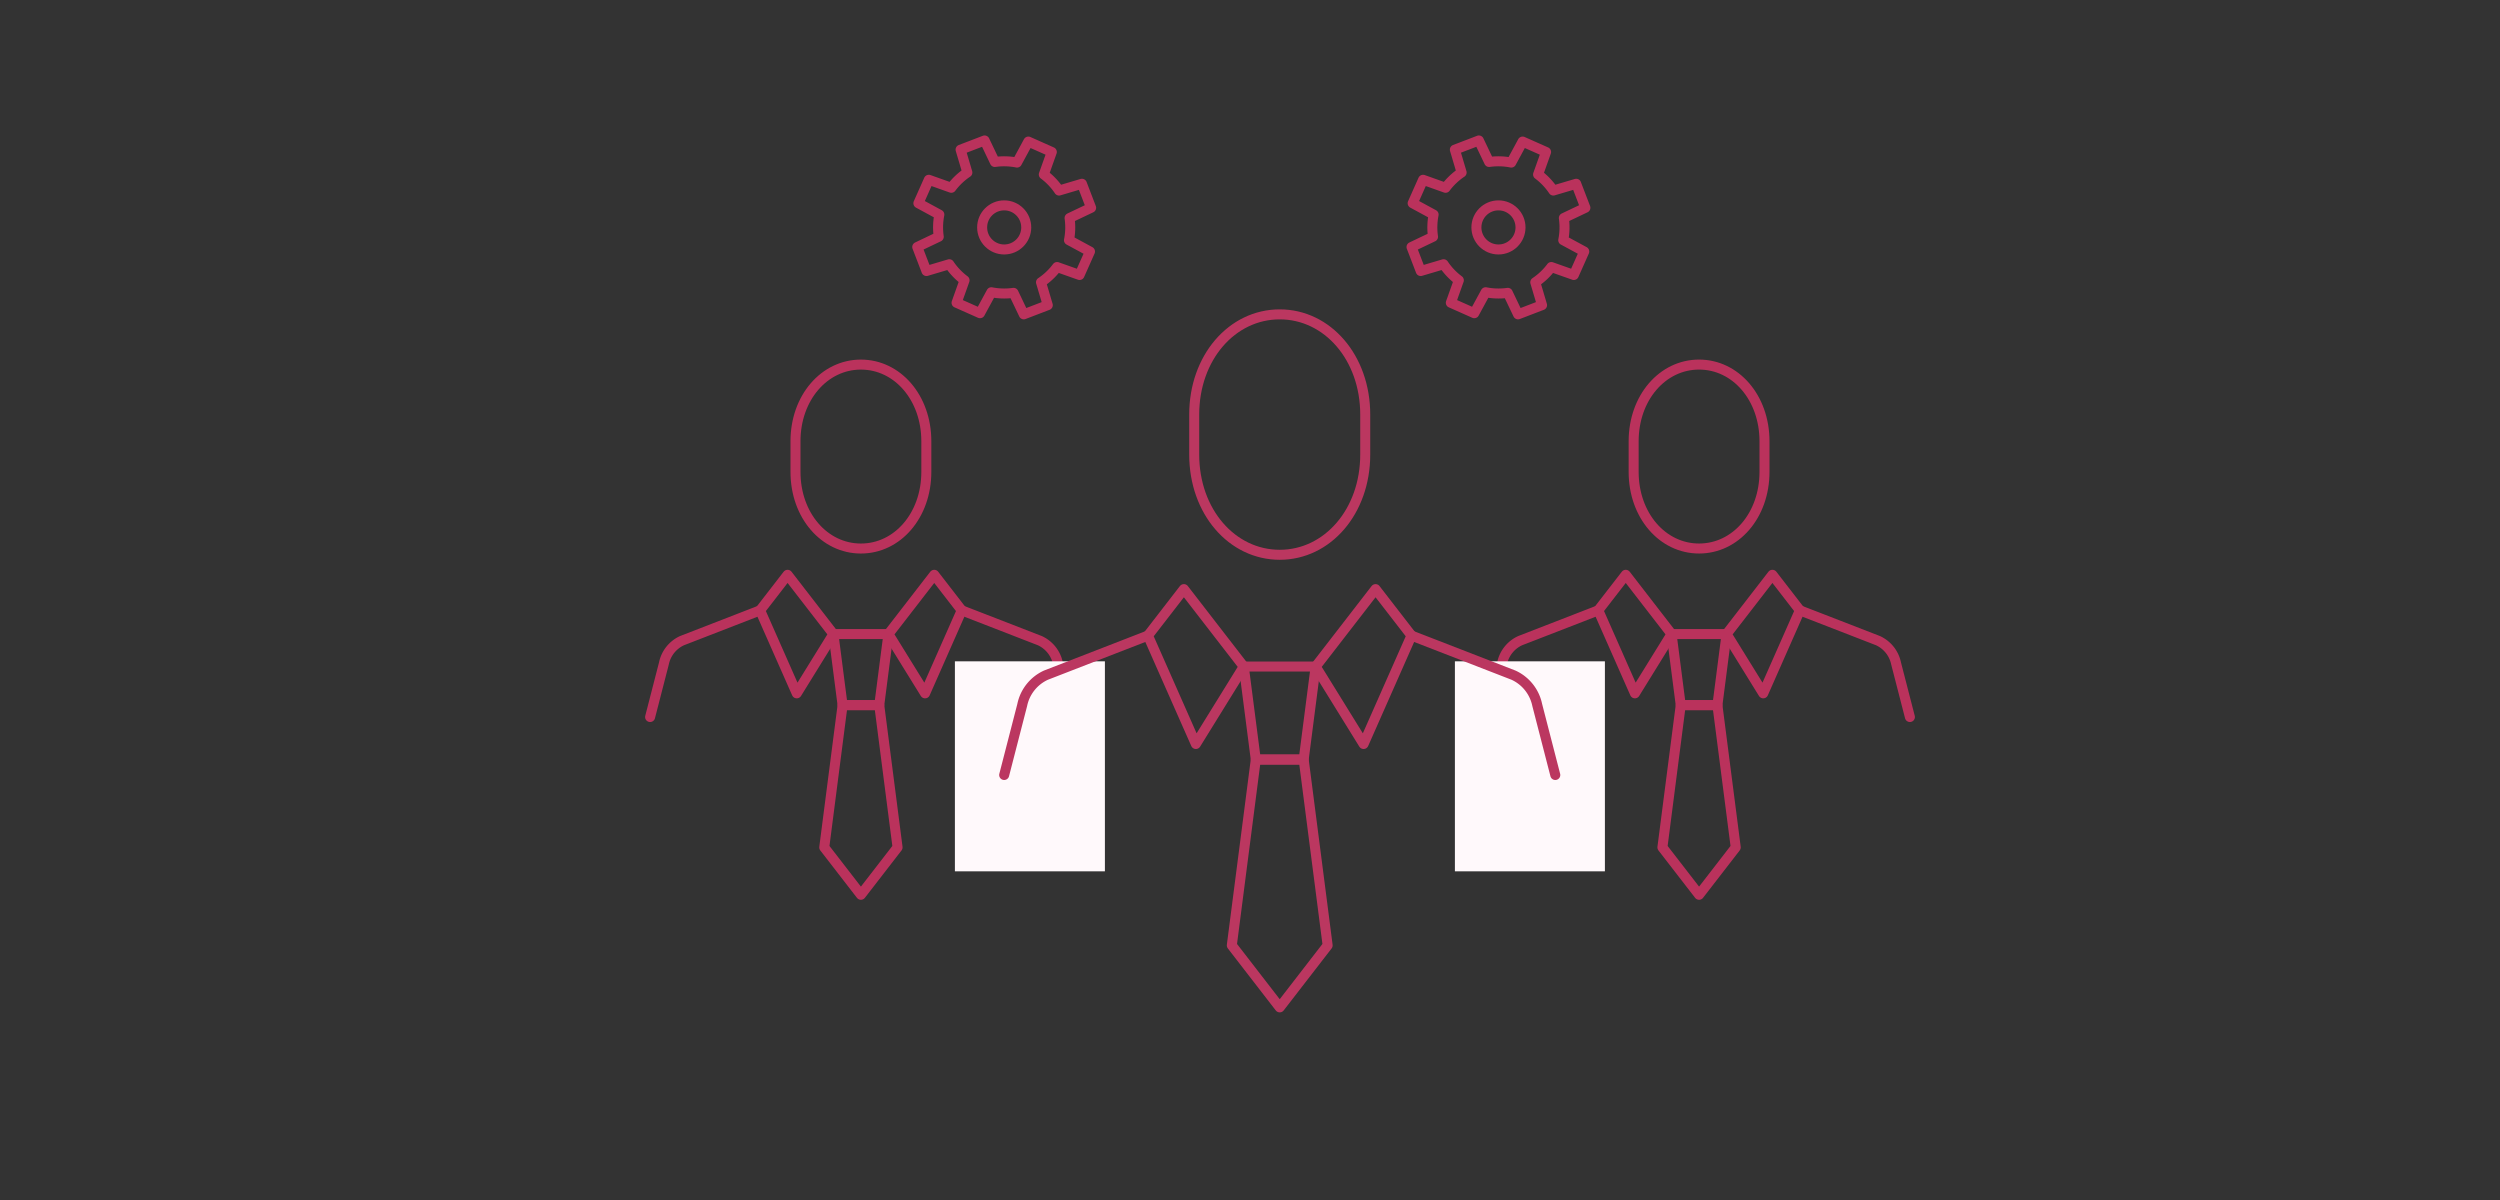 <svg xmlns="http://www.w3.org/2000/svg" xmlns:xlink="http://www.w3.org/1999/xlink" width="250" height="120" viewBox="0 0 250 120">
  <rect x="0" y="0" width="250" height="120" fill="#333333" stroke="none"/>
  <defs>
    <clipPath id="clip-path">
      <rect id="長方形_4330" data-name="長方形 4330" width="250" height="120" transform="translate(832 1750)" fill="#fff" stroke="#707070" stroke-width="1" opacity="0"/>
    </clipPath>
  </defs>
  <g id="merit_img02" transform="translate(-832 -1750)" clip-path="url(#clip-path)">
    <g id="グループ_9836" data-name="グループ 9836" transform="translate(897.011 1786.459)">
      <path id="パス_14416" data-name="パス 14416" d="M345.583,112.111h-3.666L341,105h5.5Z" transform="translate(-322.669 -78.054)" fill="none" stroke="#ba325c" stroke-linecap="round" stroke-linejoin="round" stroke-width="1" stroke-dasharray="1 0"/>
      <path id="パス_14417" data-name="パス 14417" d="M345.5,111h-3.666L340,125.222l3.666,4.741,3.666-4.741Z" transform="translate(-322.586 -76.943)" fill="none" stroke="#ba325c" stroke-linecap="round" stroke-linejoin="round" stroke-width="1" stroke-dasharray="1 0"/>
      <path id="パス_14418" data-name="パス 14418" d="M347,105.926,351.583,100l2.75,3.555-3.666,8.3Z" transform="translate(-323.17 -78.979)" fill="none" stroke="#ba325c" stroke-linecap="round" stroke-linejoin="round" stroke-width="1" stroke-dasharray="1 0"/>
      <path id="パス_14419" data-name="パス 14419" d="M355,103l7.8,3.026a3.221,3.221,0,0,1,1.819,2.28l1.382,5.36" transform="translate(-323.837 -78.424)" fill="none" stroke="#ba325c" stroke-linecap="round" stroke-linejoin="round" stroke-width="1" stroke-dasharray="1 0"/>
      <path id="パス_14420" data-name="パス 14420" d="M332,103l-7.8,3.026a3.221,3.221,0,0,0-1.819,2.28L321,113.666" transform="translate(-321 -78.424)" fill="none" stroke="#ba325c" stroke-linecap="round" stroke-linejoin="round" stroke-width="1" stroke-dasharray="1 0"/>
      <path id="パス_14421" data-name="パス 14421" d="M340.333,105.926,335.75,100,333,103.555l3.666,8.3Z" transform="translate(-322.002 -78.979)" fill="none" stroke="#ba325c" stroke-linecap="round" stroke-linejoin="round" stroke-width="1" stroke-dasharray="1 0"/>
      <path id="パス_16274" data-name="パス 16274" d="M253.542,186.393c3.653,0,6.542-3.311,6.542-7.664v-3.066c0-4.353-2.889-7.664-6.542-7.664S247,171.311,247,175.664v3.066C247,183.082,249.889,186.393,253.542,186.393Z" transform="translate(-232.462 -167.999)" fill="none" stroke="#ba325c" stroke-linecap="round" stroke-linejoin="round" stroke-miterlimit="10" stroke-width="1" stroke-dasharray="1 0"/>
    </g>
    <g id="グループ_9837" data-name="グループ 9837" transform="translate(980.826 1786.459)">
      <path id="パス_14416-2" data-name="パス 14416" d="M341.917,112.111h3.666L346.5,105H341Z" transform="translate(-322.668 -78.054)" fill="none" stroke="#ba325c" stroke-linecap="round" stroke-linejoin="round" stroke-width="1" stroke-dasharray="1 0"/>
      <path id="パス_14417-2" data-name="パス 14417" d="M341.833,111H345.5l1.833,14.222-3.666,4.741L340,125.222Z" transform="translate(-322.585 -76.943)" fill="none" stroke="#ba325c" stroke-linecap="round" stroke-linejoin="round" stroke-width="1" stroke-dasharray="1 0"/>
      <path id="パス_14418-2" data-name="パス 14418" d="M354.333,105.926,349.75,100,347,103.555l3.666,8.3Z" transform="translate(-336.001 -78.98)" fill="none" stroke="#ba325c" stroke-linecap="round" stroke-linejoin="round" stroke-width="1" stroke-dasharray="1 0"/>
      <path id="パス_14419-2" data-name="パス 14419" d="M366,103l-7.8,3.026a3.221,3.221,0,0,0-1.819,2.28L355,113.666" transform="translate(-355 -78.424)" fill="none" stroke="#ba325c" stroke-linecap="round" stroke-linejoin="round" stroke-width="1" stroke-dasharray="1 0"/>
      <path id="パス_14420-2" data-name="パス 14420" d="M321,103l7.8,3.026a3.221,3.221,0,0,1,1.818,2.28l1.382,5.36" transform="translate(-289.836 -78.424)" fill="none" stroke="#ba325c" stroke-linecap="round" stroke-linejoin="round" stroke-width="1" stroke-dasharray="1 0"/>
      <path id="パス_14421-2" data-name="パス 14421" d="M333,105.926,337.583,100l2.75,3.555-3.666,8.3Z" transform="translate(-309.169 -78.98)" fill="none" stroke="#ba325c" stroke-linecap="round" stroke-linejoin="round" stroke-width="1" stroke-dasharray="1 0"/>
      <path id="パス_16274-2" data-name="パス 16274" d="M253.542,186.393c-3.653,0-6.542-3.311-6.542-7.664v-3.066c0-4.353,2.889-7.664,6.542-7.664s6.542,3.311,6.542,7.664v3.066C260.085,183.082,257.2,186.393,253.542,186.393Z" transform="translate(-232.461 -168)" fill="none" stroke="#ba325c" stroke-linecap="round" stroke-linejoin="round" stroke-miterlimit="10" stroke-width="1" stroke-dasharray="1 0"/>
    </g>
    <rect id="長方形_3481" data-name="長方形 3481" width="15" height="21" transform="translate(927.49 1816.133)" fill="#fff9fb"/>
    <rect id="長方形_3482" data-name="長方形 3482" width="15" height="21" transform="translate(977.49 1816.133)" fill="#fff9fb"/>
    <g id="グループ_3742" data-name="グループ 3742" transform="translate(923.724 1764.049)">
      <path id="パス_14416-3" data-name="パス 14416" d="M346.99,114.294H342.2L341,105h7.188Z" transform="translate(-308.346 -52.393)" fill="none" stroke="#bb3760" stroke-linecap="round" stroke-linejoin="round" stroke-width="1" stroke-dasharray="1 0"/>
      <path id="パス_14417-3" data-name="パス 14417" d="M347.188,111H342.4L340,129.588l4.792,6.2,4.792-6.2Z" transform="translate(-308.544 -49.099)" fill="none" stroke="#bb3760" stroke-linecap="round" stroke-linejoin="round" stroke-width="1" stroke-dasharray="1 0"/>
      <path id="パス_14418-3" data-name="パス 14418" d="M347,107.745,352.99,100l3.594,4.647-4.792,10.843Z" transform="translate(-307.158 -55.138)" fill="none" stroke="#bb3760" stroke-linecap="round" stroke-linejoin="round" stroke-width="1" stroke-dasharray="1 0"/>
      <path id="パス_14419-3" data-name="パス 14419" d="M355,103l10.193,3.955a4.21,4.21,0,0,1,2.377,2.98l1.807,7.006" transform="translate(-305.573 -53.491)" fill="none" stroke="#bb3760" stroke-linecap="round" stroke-linejoin="round" stroke-width="1" stroke-dasharray="1 0"/>
      <path id="パス_14420-3" data-name="パス 14420" d="M335.376,103l-10.193,3.955a4.21,4.21,0,0,0-2.377,2.98L321,116.941" transform="translate(-312.306 -53.491)" fill="none" stroke="#bb3760" stroke-linecap="round" stroke-linejoin="round" stroke-width="1" stroke-dasharray="1 0"/>
      <path id="パス_14421-3" data-name="パス 14421" d="M342.584,107.745,336.594,100,333,104.647l4.792,10.843Z" transform="translate(-309.93 -55.138)" fill="none" stroke="#bb3760" stroke-linecap="round" stroke-linejoin="round" stroke-width="1" stroke-dasharray="1 0"/>
      <path id="パス_16274-3" data-name="パス 16274" d="M255.551,192.041c4.775,0,8.551-4.327,8.551-10.017v-4.007c0-5.69-3.776-10.017-8.551-10.017S247,172.327,247,178.017v4.007C247,187.714,250.776,192.041,255.551,192.041Z" transform="translate(-219.303 -150.612)" fill="none" stroke="#bb3760" stroke-linecap="round" stroke-linejoin="round" stroke-miterlimit="10" stroke-width="1" stroke-dasharray="1 0"/>
      <g id="グループ_10092" data-name="グループ 10092" transform="translate(0 0)">
        <ellipse id="楕円形_336" data-name="楕円形 336" cx="2.205" cy="2.205" rx="2.205" ry="2.205" transform="translate(6.49 6.488)" fill="none" stroke="#ba325c" stroke-miterlimit="10" stroke-width="1"/>
        <path id="パス_16464" data-name="パス 16464" d="M280.56,269.9l-.92-2.4-2.284.677a6.554,6.554,0,0,0-1.527-1.606l.8-2.248-2.344-1.043-1.137,2.1a6.562,6.562,0,0,0-2.215-.06l-1.026-2.15-2.4.92.677,2.284a6.571,6.571,0,0,0-1.607,1.527l-2.247-.8-1.043,2.345,2.095,1.137a6.581,6.581,0,0,0-.059,2.215l-2.15,1.026.92,2.4,2.284-.677a6.583,6.583,0,0,0,1.527,1.606l-.8,2.247,2.344,1.043,1.137-2.095a6.579,6.579,0,0,0,2.215.06l1.026,2.149,2.4-.92-.677-2.284a6.566,6.566,0,0,0,1.606-1.527l2.248.795,1.043-2.344-2.1-1.137a6.561,6.561,0,0,0,.06-2.215Z" transform="translate(-263.172 -263.172)" fill="none" stroke="#ba325c" stroke-linejoin="round" stroke-width="1"/>
      </g>
      <g id="グループ_10093" data-name="グループ 10093" transform="translate(49.427 0)">
        <ellipse id="楕円形_336-2" data-name="楕円形 336" cx="2.205" cy="2.205" rx="2.205" ry="2.205" transform="translate(6.49 6.488)" fill="none" stroke="#ba325c" stroke-miterlimit="10" stroke-width="1"/>
        <path id="パス_16464-2" data-name="パス 16464" d="M280.56,269.9l-.92-2.4-2.284.677a6.554,6.554,0,0,0-1.527-1.606l.8-2.248-2.344-1.043-1.137,2.1a6.562,6.562,0,0,0-2.215-.06l-1.026-2.15-2.4.92.677,2.284a6.571,6.571,0,0,0-1.607,1.527l-2.247-.8-1.043,2.345,2.095,1.137a6.581,6.581,0,0,0-.059,2.215l-2.15,1.026.92,2.4,2.284-.677a6.583,6.583,0,0,0,1.527,1.606l-.8,2.247,2.344,1.043,1.137-2.095a6.579,6.579,0,0,0,2.215.06l1.026,2.149,2.4-.92-.677-2.284a6.566,6.566,0,0,0,1.606-1.527l2.248.795,1.043-2.344-2.1-1.137a6.561,6.561,0,0,0,.06-2.215Z" transform="translate(-263.172 -263.172)" fill="none" stroke="#ba325c" stroke-linejoin="round" stroke-width="1"/>
      </g>
    </g>
  </g>
</svg>

